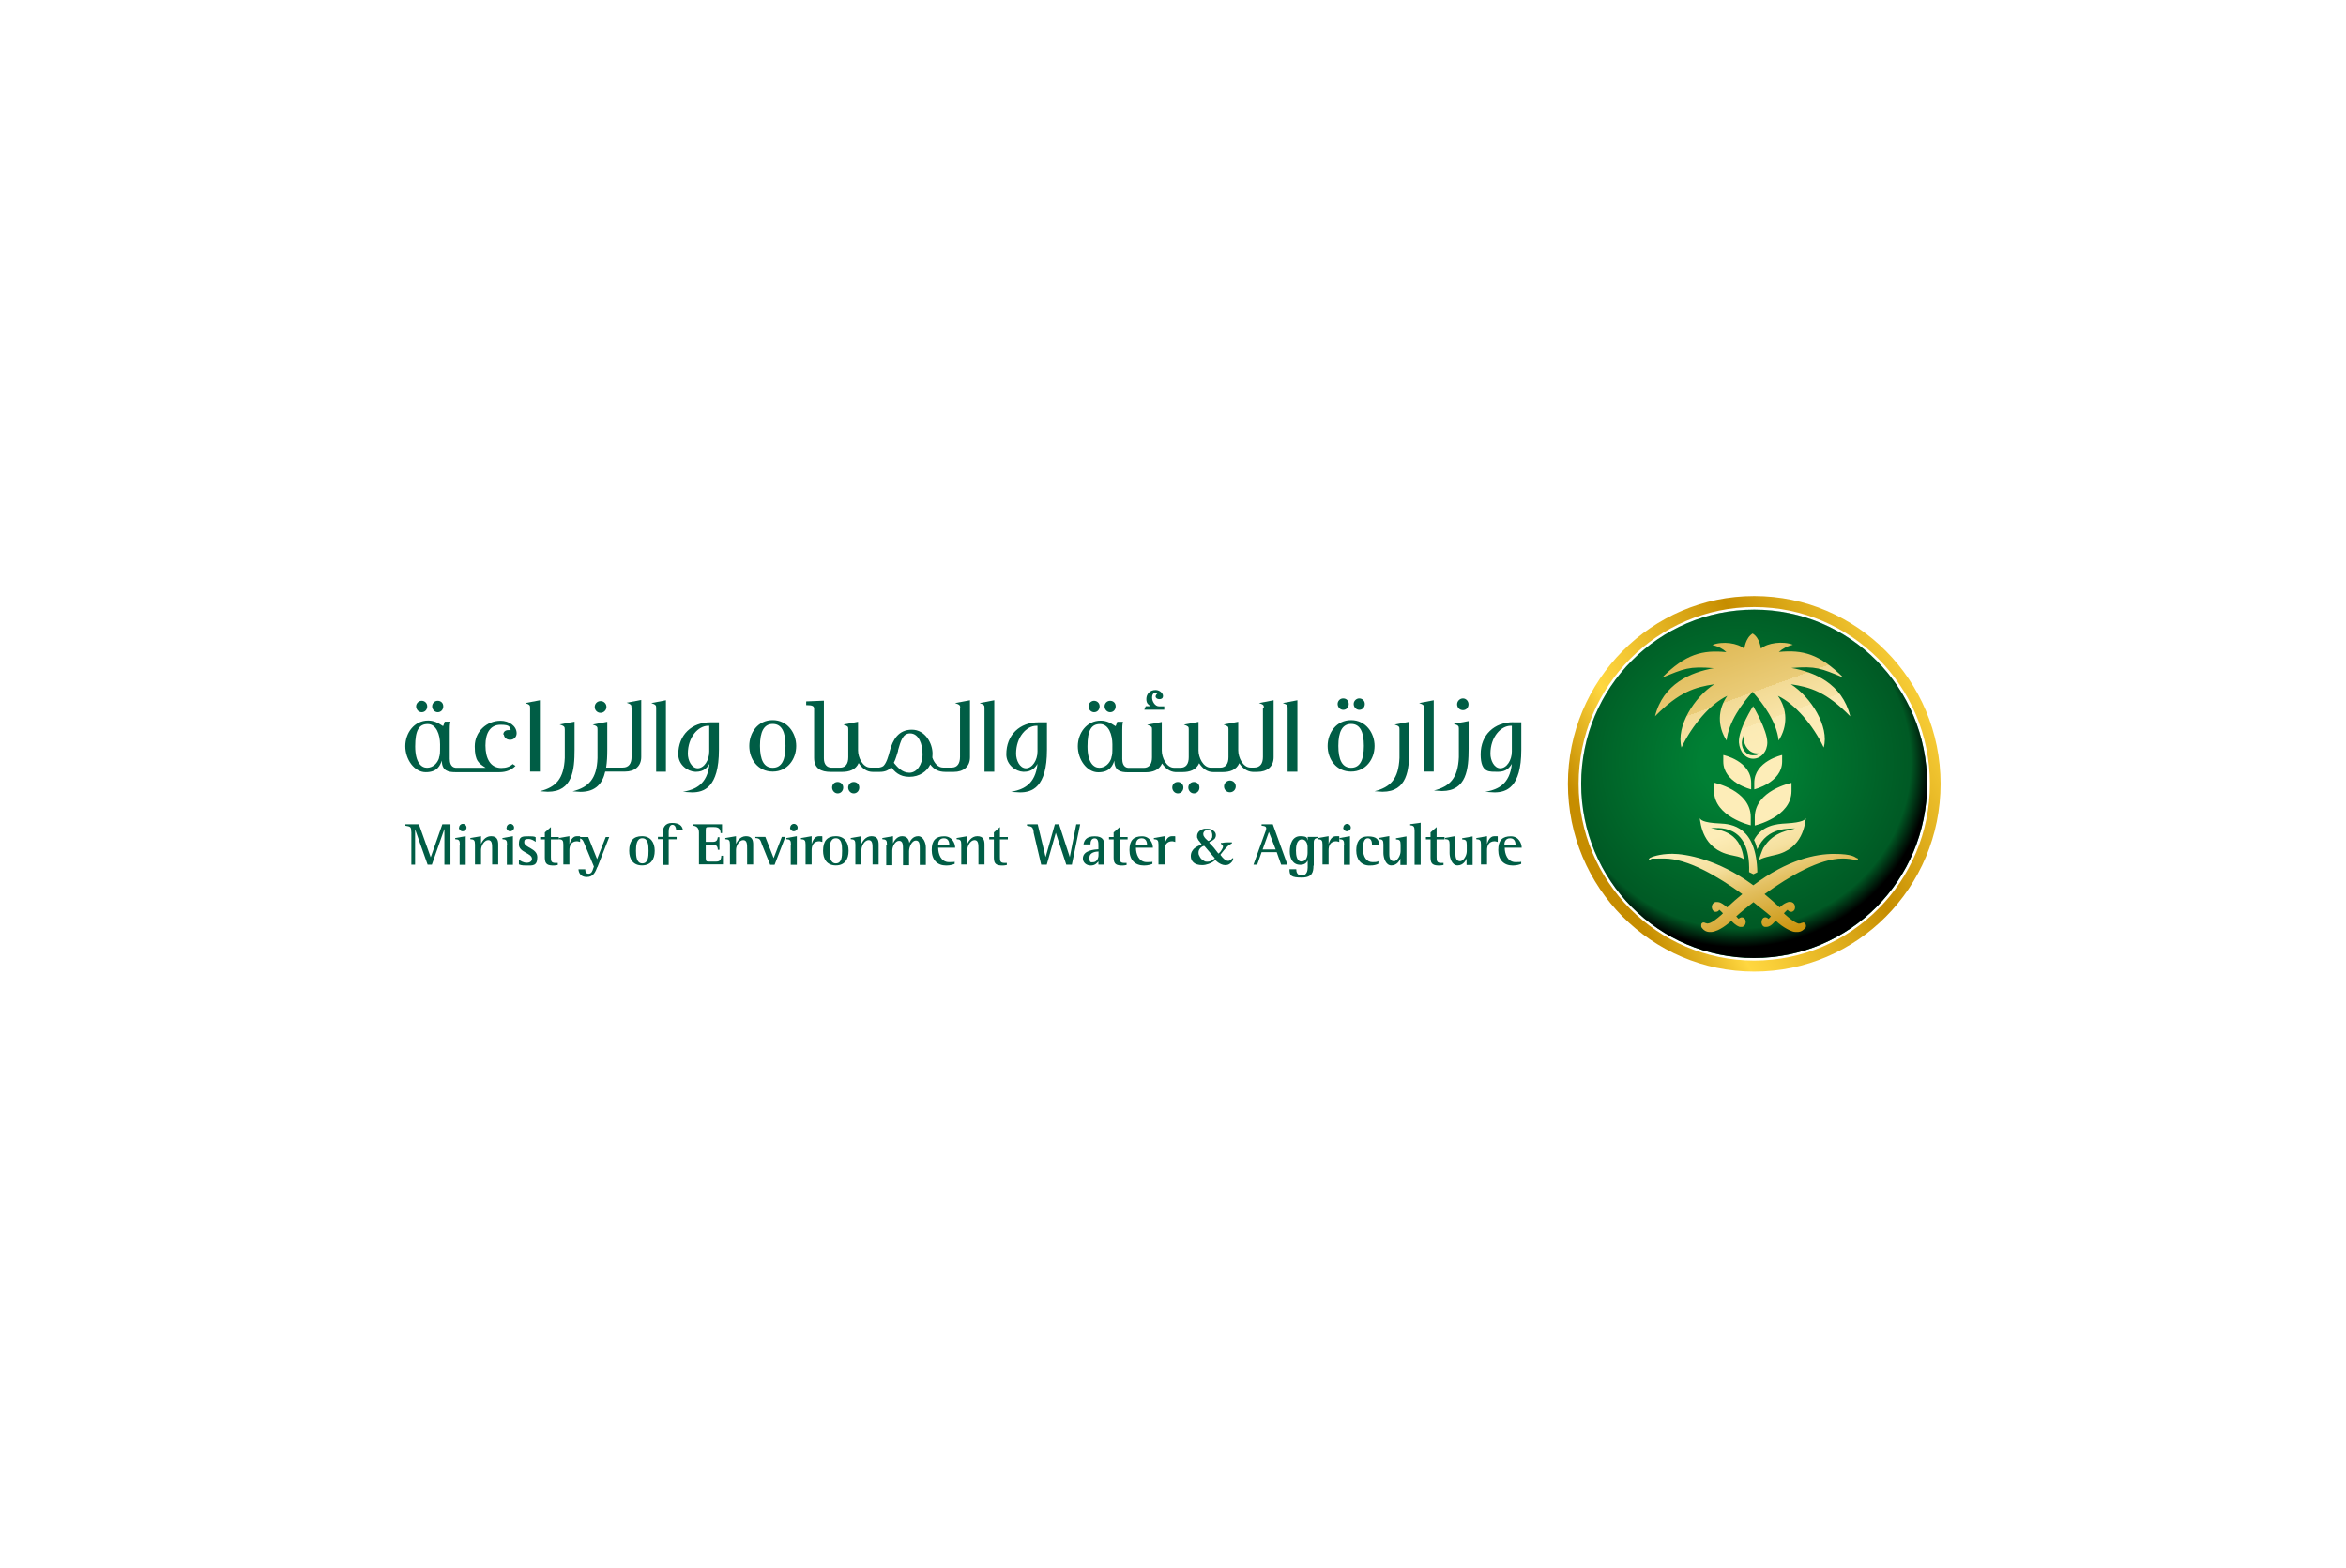 <?xml version="1.0" encoding="UTF-8"?>
<svg id="Layer_2" data-name="Layer 2" xmlns="http://www.w3.org/2000/svg" xmlns:xlink="http://www.w3.org/1999/xlink" viewBox="0 0 228 152.36">
  <defs>
    <style>
      .cls-1 {
        fill: #008034;
      }

      .cls-2 {
        fill: #005d45;
      }

      .cls-3 {
        fill: url(#linear-gradient-2);
      }

      .cls-4 {
        fill: url(#radial-gradient);
      }

      .cls-5 {
        fill: url(#linear-gradient);
      }

      .cls-6 {
        fill: #fff;
      }
    </style>
    <radialGradient id="radial-gradient" cx="235.88" cy="558.77" fx="235.88" fy="558.77" r=".66" gradientTransform="translate(-6482.84 -15180.37) scale(28.2 27.3)" gradientUnits="userSpaceOnUse">
      <stop offset="0" stop-color="#000" stop-opacity="0"/>
      <stop offset=".1" stop-color="#000" stop-opacity="0"/>
      <stop offset=".2" stop-color="#000" stop-opacity="0"/>
      <stop offset=".9" stop-color="#000" stop-opacity=".3"/>
      <stop offset="1" stop-color="#000"/>
    </radialGradient>
    <linearGradient id="linear-gradient" x1="156.31" y1="1189.56" x2="188.4" y2="1172.63" gradientTransform="translate(0 -1105.9)" gradientUnits="userSpaceOnUse">
      <stop offset="0" stop-color="#c68d00"/>
      <stop offset=".2" stop-color="#ffd740"/>
      <stop offset=".3" stop-color="#f4c833"/>
      <stop offset=".5" stop-color="#d7a313"/>
      <stop offset=".6" stop-color="#c68d00"/>
      <stop offset="1" stop-color="#ffd740"/>
    </linearGradient>
    <linearGradient id="linear-gradient-2" x1="165.36" y1="1168.61" x2="175.55" y2="1196.81" gradientTransform="translate(0 -1105.9)" gradientUnits="userSpaceOnUse">
      <stop offset="0" stop-color="#c68d00"/>
      <stop offset="0" stop-color="#d2a32a"/>
      <stop offset="0" stop-color="#dfb955"/>
      <stop offset=".2" stop-color="#eacc78"/>
      <stop offset=".2" stop-color="#f2da94"/>
      <stop offset=".3" stop-color="#f8e4a8"/>
      <stop offset=".3" stop-color="#fbeab4"/>
      <stop offset=".4" stop-color="#fdedb8"/>
      <stop offset=".6" stop-color="#fdedb8"/>
      <stop offset=".7" stop-color="#f5e09f"/>
      <stop offset=".8" stop-color="#e3c061"/>
      <stop offset="1" stop-color="#c68d00"/>
    </linearGradient>
  </defs>
  <g id="Layer_1-2" data-name="Layer 1">
    <g>
      <rect class="cls-6" width="228" height="152.36"/>
      <g>
        <path class="cls-2" d="M42.54,69.22c.32,0,.54-.25.54-.57s-.23-.54-.54-.54-.54.25-.54.54.23.57.54.57Z"/>
        <path class="cls-2" d="M40.98,69.22c.32,0,.54-.25.54-.57s-.25-.54-.54-.54-.54.25-.54.54.23.57.54.57Z"/>
        <path class="cls-2" d="M48.97,71.36c0,.29.23.54.61.54s.63-.29.63-.63c0-.72-.75-1.22-1.56-1.22-1.33,0-2.51,1.04-2.51,2.49s.41,1.65,1.06,2.08h-2.92c-.5-.05-.57-.57-.57-.86v-2.83c0-.23,0-.52.07-.79h-.54c-.07.07-.05.11-.07.16-.05.14-.09.27-.11.27,0,0-.07-.05-.18-.11-.25-.16-.66-.43-1.27-.43-1.36,0-2.22,1.22-2.22,2.49s.86,2.53,1.99,2.53,1.4-.66,1.56-1.13c0,.99.61,1.13,1.33,1.13h4.27c.68,0,1.18-.23,1.56-.61l-.27-.18c-.27.25-.63.38-1.11.38-1.06,0-1.54-.93-1.54-2.19s.5-2.01,1.47-2.01.86.23.99.52h-.23c-.32,0-.5.18-.5.47M42.68,73.65c-.18.57-.63.97-1.18.97s-1.15-.5-1.15-2.08.38-2.17,1.22-2.17,1.2,1.04,1.2,1.97,0,.99-.11,1.31"/>
        <path class="cls-2" d="M52.47,75v-6.94l-1.42.27c.45.16.47.23.47.47v6.19h.95Z"/>
        <path class="cls-2" d="M55.84,70.14l-1.45.27c.47.16.5.23.5.5v2.76c-.09,2.03-.86,2.83-2.42,3.23.41.02.63.05.77.05,2.42,0,2.6-2.15,2.6-4.09v-2.71h0Z"/>
        <path class="cls-2" d="M58.37,69.28c.29,0,.57-.25.57-.57s-.25-.57-.57-.57-.57.25-.57.57.25.57.57.57Z"/>
        <path class="cls-2" d="M61.38,68.81v4.75c0,.63-.25,1.04-.86,1.04h-1.61c.09-.57.11-1.15.11-1.74v-2.71l-1.42.27c.47.16.47.23.47.5v2.76c-.07,2.03-.86,2.83-2.42,3.23.41.02.66.05.77.05,1.51,0,2.15-.86,2.4-1.97h1.92c.93,0,1.58-.5,1.58-1.42v-5.54l-1.42.27c.47.16.47.23.47.47"/>
        <path class="cls-2" d="M63.77,68.81v6.19h.95v-6.94l-1.42.27c.45.16.47.23.47.47"/>
        <path class="cls-2" d="M65.92,73.31c0,1.04.93,1.67,1.65,1.7h.05c.79,0,1.11-.41,1.33-.77-.2,2.03-1.42,2.46-2.33,2.67l-.25.05c.38.02.72.05.88.05,1.15,0,2.62-.45,2.62-4.14v-2.67h-.81c-1.83,0-3.14,1.22-3.14,3.12M68.93,73.04c0,.84-.5,1.63-1.13,1.63-.61-.02-.95-.79-.95-1.42,0-1.63,1.02-2.71,1.97-2.71h.11v2.51Z"/>
        <path class="cls-2" d="M75.1,69.99c-1.45,0-2.28,1.22-2.28,2.51s.84,2.49,2.28,2.49,2.28-1.22,2.28-2.49-.86-2.51-2.28-2.51ZM75.1,74.62c-.86,0-1.24-.77-1.24-2.13s.38-2.13,1.24-2.13,1.24.75,1.24,2.13-.38,2.13-1.24,2.13Z"/>
        <path class="cls-2" d="M82.97,76c-.32,0-.54.25-.54.54s.23.57.54.57.54-.25.54-.57-.23-.54-.54-.54Z"/>
        <path class="cls-2" d="M81.41,76c-.34,0-.54.25-.54.54s.23.57.54.57.54-.25.54-.57-.25-.54-.54-.54Z"/>
        <path class="cls-2" d="M93.3,68.79v4.77c0,.63-.25,1.04-.81,1.04h-.84c-.5,0-.86-.45-1.04-.97,0-.11.02-.25.02-.38,0-.99-.7-2.33-2.01-2.33s-1.85.99-2.13,2.01c-.14.54-.32,1.2-.63,1.51-.14.11-.32.14-.41.16h-.86c-.75,0-1.2-.99-1.2-1.67v-2.78l-1.42.27c.43.16.47.2.47.43v2.74c0,.63-.25,1.02-.81,1.02h-.84c-.45-.02-.72-.34-.72-.9v-5.61l-1.72.07v.36c.61,0,.77.09.77.36v4.77c0,1.04.68,1.36,1.61,1.36h1.11c.68,0,1.33-.2,1.61-.86.34.52.79.86,1.36.86h.68c.57,0,.88-.18,1.13-.45.32.41.77.93,1.76.93s1.72-.54,2.03-1.2c.36.47.77.72,1.49.72h.79c.93,0,1.58-.5,1.58-1.42v-5.54l-1.45.27c.47.16.5.23.5.47M88.37,75.1c-.68,0-1.15-.54-1.45-.9,0,0-.02-.05-.05-.07.2-.38.29-.79.41-1.15v-.07c.25-.86.45-1.63,1.15-1.63h.05c.79.02,1.18.99,1.18,2.03s-.59,1.79-1.27,1.79"/>
        <path class="cls-2" d="M95.68,68.81v6.19h.95v-6.94l-1.42.27c.45.16.47.23.47.47"/>
        <path class="cls-2" d="M97.8,73.31c0,1.04.93,1.67,1.65,1.7h.05c.79,0,1.11-.41,1.33-.77-.2,2.03-1.42,2.46-2.33,2.67l-.25.05c.38.02.72.05.88.05,1.15,0,2.62-.45,2.62-4.14v-2.67h-.81c-1.83,0-3.14,1.22-3.14,3.12M100.83,73.04c0,.84-.5,1.63-1.13,1.63-.61-.02-.95-.79-.95-1.42,0-1.63,1.02-2.71,1.97-2.71h.11v2.51Z"/>
        <path class="cls-2" d="M106.33,69.22c.32,0,.54-.25.54-.57s-.25-.54-.54-.54-.54.25-.54.54.23.57.54.57Z"/>
        <path class="cls-2" d="M107.89,69.22c.32,0,.54-.25.54-.57s-.23-.54-.54-.54-.54.25-.54.54.23.57.54.57Z"/>
        <path class="cls-2" d="M113.15,68.65h-.5c-.41,0-.68-.5-.68-.84s.14-.47.32-.47.14,0,.18.07c-.09.07-.16.2-.16.27,0,.16.16.27.36.27s.36-.07.36-.32-.32-.57-.72-.57c-.57,0-.9.41-.9.88s.23.54.41.7h-.47l-.14.34h1.94v-.34h0Z"/>
        <path class="cls-2" d="M116.03,76c-.32,0-.54.25-.54.54s.23.57.54.57.54-.25.54-.57-.23-.54-.54-.54Z"/>
        <path class="cls-2" d="M114.47,76c-.34,0-.54.25-.54.54s.23.57.54.57.54-.25.54-.57-.25-.54-.54-.54Z"/>
        <path class="cls-2" d="M119.53,75.86c-.29,0-.57.25-.57.57s.25.57.57.57.57-.25.57-.57-.25-.57-.57-.57Z"/>
        <path class="cls-2" d="M122.74,68.81v4.75c0,.63-.25,1.04-.86,1.04h-.34c-.75,0-1.2-.99-1.2-1.67v-2.78l-1.42.27c.43.16.47.2.47.43v2.74c0,.63-.25,1.02-.81,1.02h-.9c-.75,0-1.2-.99-1.2-1.67v-2.78l-1.42.27c.43.16.47.2.47.43v2.74c0,.63-.25,1.02-.81,1.02h-.61c-.75,0-1.2-.99-1.2-1.67v-2.78l-1.42.27c.43.16.47.2.47.43v2.74c0,.63-.25,1.02-.81,1.02h-1.51c-.5-.05-.57-.57-.57-.86v-2.83c0-.23,0-.52.07-.79h-.54c-.07.07-.05.11-.07.16-.05.14-.09.27-.11.27,0,0-.07-.05-.18-.11-.25-.16-.66-.43-1.27-.43-1.36,0-2.22,1.22-2.22,2.49s.86,2.53,1.99,2.53,1.4-.66,1.56-1.13c0,.99.61,1.13,1.33,1.13h1.7c.68,0,1.33-.2,1.61-.86.32.5.77.81,1.29.84h.7c.68,0,1.33-.2,1.61-.86.34.52.79.86,1.36.86h.93c.68,0,1.33-.2,1.61-.86.32.5.77.81,1.29.84h.47c.93,0,1.58-.5,1.58-1.42v-5.54l-1.42.27c.47.16.47.23.47.47M108.02,73.65c-.18.57-.63.97-1.18.97s-1.15-.5-1.15-2.08.38-2.17,1.22-2.17,1.2,1.04,1.2,1.97,0,.99-.11,1.31"/>
        <path class="cls-2" d="M125.14,68.81v6.19h.95v-6.94l-1.42.27c.45.16.47.23.47.47"/>
        <path class="cls-2" d="M132.1,68.99c.32,0,.54-.25.54-.57s-.25-.54-.54-.54-.54.25-.54.54.23.57.54.57Z"/>
        <path class="cls-2" d="M131.31,69.99c-1.42,0-2.28,1.22-2.28,2.51s.84,2.49,2.28,2.49,2.28-1.22,2.28-2.49-.86-2.51-2.28-2.51ZM131.31,74.62c-.86,0-1.24-.77-1.24-2.13s.38-2.13,1.24-2.13,1.24.75,1.24,2.13-.38,2.13-1.24,2.13Z"/>
        <path class="cls-2" d="M130.54,68.99c.32,0,.54-.25.54-.57s-.23-.54-.54-.54-.54.25-.54.54.23.57.54.57Z"/>
        <path class="cls-2" d="M136.01,70.91v2.76c-.09,2.03-.86,2.83-2.42,3.23.41.02.63.05.77.05,2.42,0,2.6-2.15,2.6-4.09v-2.71l-1.42.27c.47.16.47.23.47.5"/>
        <path class="cls-2" d="M139.34,75v-6.94l-1.42.27c.45.16.47.23.47.47v6.19h.95Z"/>
        <path class="cls-2" d="M141.78,70.84v2.76c-.09,2.03-.86,2.83-2.42,3.23.41.02.63.05.77.05,2.42,0,2.6-2.17,2.6-4.11v-2.69l-1.45.27c.47.14.5.23.5.47"/>
        <path class="cls-2" d="M142.18,67.88c-.29,0-.57.25-.57.57s.25.57.57.57.54-.25.54-.57-.25-.57-.54-.57Z"/>
        <path class="cls-2" d="M147.07,70.19c-1.83,0-3.17,1.22-3.17,3.12s.93,1.67,1.65,1.7h.05c.79,0,1.11-.41,1.33-.77-.2,2.03-1.42,2.46-2.33,2.67l-.25.05c.38.02.72.05.88.05,1.15,0,2.62-.45,2.62-4.14v-2.67h-.81.02ZM146.93,73.04c0,.84-.5,1.63-1.13,1.63-.61-.02-.95-.79-.95-1.42,0-1.63,1.02-2.71,1.97-2.71h.11v2.51Z"/>
        <path class="cls-2" d="M39.97,80.86c0-.54-.09-.52-.57-.61v-.14h1.31l1.15,3.21h0l1.13-3.21h.79v3.93h-.59v-3.48h0l-1.22,3.48h-.41l-1.22-3.44h0v3.44h-.36v-3.19h-.02Z"/>
        <path class="cls-2" d="M44.69,82.08c0-.41-.09-.5-.45-.52v-.11l1.02-.18v2.78h-.59v-1.94h0l.02-.02ZM44.62,80.43c0-.2.16-.36.36-.36s.36.16.36.36-.18.36-.38.36-.36-.16-.36-.36h.02Z"/>
        <path class="cls-2" d="M46.16,82.08c0-.41-.09-.5-.45-.52v-.11l1.04-.18v.75h0c.09-.2.38-.75.97-.75s.7.38.7.81v1.94h-.59v-1.51c0-.45,0-.86-.38-.86s-.7.54-.7.95v1.42h-.59v-1.94h0Z"/>
        <path class="cls-2" d="M49.28,82.08c0-.41-.09-.5-.45-.52v-.11l1.02-.18v2.78h-.59v-1.94h0l.02-.02ZM49.24,80.43c0-.2.16-.36.36-.36s.36.16.36.36-.18.36-.38.36-.36-.16-.36-.36h.02Z"/>
        <path class="cls-2" d="M52.04,81.81c-.09-.07-.36-.27-.68-.27s-.41.07-.41.32c0,.54,1.27.57,1.27,1.45s-.47.81-1.04.81-.61-.07-.75-.11v-.45c.16.11.43.29.77.29s.5-.18.5-.38c0-.57-1.27-.61-1.27-1.4s.29-.79.97-.79.54.07.66.09v.43h0l-.02.02Z"/>
        <path class="cls-2" d="M54.21,84.07c-.14.02-.27.05-.38.05-.57,0-.88-.09-.88-.75v-1.79h-.45v-.23h.45v-.45l.59-.52v.97h.77v.23h-.77v1.7c0,.41.02.59.47.59s.14,0,.2,0v.23h0v-.02Z"/>
        <path class="cls-2" d="M54.75,82.08c0-.41-.09-.5-.45-.52v-.11l1.04-.18v.77h0c.09-.27.27-.77.72-.77s.2,0,.32.02v.54c-.09-.02-.2-.07-.29-.07-.59,0-.75.45-.75.86v1.4h-.59v-1.94h0Z"/>
        <path class="cls-2" d="M58.05,84.27c-.18.47-.38.97-1.02.97s-.79-.47-.81-.75h.66c0,.18.02.43.32.43s.38-.29.45-.5l.07-.2-.93-2.24c-.14-.34-.23-.5-.61-.52v-.11h.99l.86,2.15.84-2.15h.34l-1.15,2.94v-.02Z"/>
        <path class="cls-2" d="M61.15,82.69c0-.97.41-1.42,1.24-1.42s1.24.59,1.24,1.42-.38,1.42-1.24,1.42-1.24-.61-1.24-1.42ZM62.42,83.91c.57,0,.61-.63.61-1.22s-.05-1.22-.61-1.22-.61.7-.61,1.22.05,1.22.61,1.22Z"/>
        <path class="cls-2" d="M64.41,81.56h-.47v-.23h.47v-.38c0-.47.2-.97.9-.97s.99.27,1.06.68h-.66c0-.2-.09-.5-.36-.5s-.36.36-.36.66v.52h.77v.23h-.77v2.49h-.59v-2.49Z"/>
        <path class="cls-2" d="M67.93,80.91q0-.59-.54-.66v-.14h2.78v.86h-.14c0-.47-.25-.59-.63-.59h-.45c-.29,0-.36,0-.36.29v1.15h.7c.41,0,.43-.25.47-.45h.16v1.22h-.16c0-.32-.14-.5-.47-.5h-.7v1.31c0,.32.07.34.36.34h.63c.34,0,.5-.11.52-.57h.16v.84h-2.33v-3.14h0v.02Z"/>
        <path class="cls-2" d="M70.94,82.08c0-.41-.09-.5-.45-.52v-.11l1.04-.18v.75h0c.09-.2.38-.75.97-.75s.7.38.7.81v1.94h-.59v-1.51c0-.45,0-.86-.38-.86s-.7.54-.7.95v1.42h-.59v-1.94h0Z"/>
        <path class="cls-2" d="M74.02,81.97c-.14-.38-.2-.5-.61-.52v-.11h.97l.81,2.06.79-2.06h.34l-1.04,2.71h-.43l-.84-2.08h0Z"/>
        <path class="cls-2" d="M76.87,82.08c0-.41-.09-.5-.45-.52v-.11l1.02-.18v2.78h-.59v-1.94h0l.02-.02ZM76.8,80.43c0-.2.16-.36.36-.36s.36.16.36.36-.18.36-.38.36-.36-.16-.36-.36h.02Z"/>
        <path class="cls-2" d="M78.29,82.08c0-.41-.09-.5-.45-.52v-.11l1.04-.18v.77h0c.09-.27.25-.77.72-.77s.2,0,.32.02v.54c-.09-.02-.2-.07-.29-.07-.59,0-.75.45-.75.86v1.4h-.59v-1.94h0Z"/>
        <path class="cls-2" d="M79.99,82.69c0-.97.41-1.42,1.24-1.42s1.24.59,1.24,1.42-.38,1.42-1.24,1.42-1.24-.61-1.24-1.42ZM81.23,83.91c.57,0,.61-.63.61-1.22s-.05-1.22-.61-1.22-.61.7-.61,1.22.05,1.22.61,1.22Z"/>
        <path class="cls-2" d="M83.13,82.08c0-.41-.09-.5-.45-.52v-.11l1.04-.18v.75h0c.09-.2.38-.75.97-.75s.7.38.7.81v1.94h-.59v-1.51c0-.45,0-.86-.38-.86s-.7.54-.7.95v1.42h-.59v-1.94h0Z"/>
        <path class="cls-2" d="M86.2,82.08c0-.41-.09-.5-.45-.52v-.11l1.04-.18v.7h0c.09-.2.36-.7.88-.7s.68.38.7.66h0c.11-.23.34-.66.86-.66s.75.68.75,1.09v1.7h-.59v-1.58c0-.36,0-.79-.38-.79s-.66.61-.66,1.04v1.36h-.59v-1.51c0-.45,0-.86-.38-.86s-.66.54-.66.95v1.42h-.59v-1.94h0l.07-.05Z"/>
        <path class="cls-2" d="M92.78,83.96c-.11.05-.41.16-.81.16-.88,0-1.42-.54-1.42-1.51s.43-1.33,1.22-1.33,1.06.72,1.06,1.11h-1.65c0,.59.25,1.4,1.06,1.4s.45-.07.54-.09v.25h0v.02ZM92.26,82.15c0-.14,0-.68-.52-.68s-.57.45-.57.68h1.09Z"/>
        <path class="cls-2" d="M93.42,82.08c0-.41-.09-.5-.45-.52v-.11l1.04-.18v.75h0c.09-.2.38-.75.97-.75s.7.38.7.81v1.94h-.59v-1.51c0-.45,0-.86-.38-.86s-.7.54-.7.95v1.42h-.59v-1.94h0Z"/>
        <path class="cls-2" d="M97.85,84.07c-.14.02-.25.05-.38.05-.57,0-.88-.09-.88-.75v-1.79h-.45v-.23h.45v-.45l.59-.52v.97h.77v.23h-.77v1.7c0,.41.02.59.47.59s.14,0,.2,0v.23h0v-.02Z"/>
        <path class="cls-2" d="M100.47,80.86c-.11-.52-.18-.52-.66-.61v-.14h1.04l.77,3.19h0l.9-3.19h.41l1.04,3.19h0l.63-3.19h.38l-.81,3.93h-.54l-1.02-3.1h0l-.88,3.1h-.54l-.75-3.19h.02Z"/>
        <path class="cls-2" d="M106.76,83.71c-.11.11-.29.41-.75.41s-.77-.32-.77-.68c0-.81,1.15-.88,1.51-.9v-.29c0-.36,0-.77-.36-.77s-.41.34-.41.59h-.68c.07-.38.25-.79,1.09-.79s.95.43.95.99v1.76h-.59v-.34h0v.02ZM106.76,82.76c-.2,0-.88.05-.88.59s.14.45.34.45c.34,0,.54-.32.54-.7v-.34Z"/>
        <path class="cls-2" d="M109.49,84.07c-.14.02-.25.05-.38.05-.57,0-.88-.09-.88-.75v-1.79h-.45v-.23h.45v-.45l.59-.52v.97h.77v.23h-.77v1.7c0,.41.02.59.47.59s.14,0,.2,0v.23h0v-.02Z"/>
        <path class="cls-2" d="M112,83.96c-.11.05-.41.16-.81.16-.88,0-1.42-.54-1.42-1.51s.43-1.33,1.22-1.33,1.06.72,1.06,1.11h-1.65c0,.59.25,1.4,1.06,1.4s.45-.07.54-.09v.25h0v.02ZM111.48,82.15c0-.14,0-.68-.52-.68s-.57.45-.57.68h1.09Z"/>
        <path class="cls-2" d="M112.59,82.08c0-.41-.09-.5-.45-.52v-.11l1.04-.18v.77h0c.09-.27.25-.77.72-.77s.2,0,.32.02v.54c-.09-.02-.2-.07-.29-.07-.59,0-.75.45-.75.86v1.4h-.59v-1.94h0Z"/>
        <path class="cls-2" d="M122.97,80.86c.05-.09.09-.29.09-.34,0-.23-.2-.25-.45-.27v-.14h1.09l1.42,3.93h-.61l-.43-1.22h-1.47l-.43,1.22h-.36l1.15-3.19h0ZM122.69,82.56h1.29l-.66-1.7-.61,1.7h-.02Z"/>
        <path class="cls-2" d="M127.65,84.14c0,.61-.11,1.15-1.13,1.15s-1.2-.16-1.2-.81h.66c0,.25.07.61.54.61s.57-.45.57-.77v-.68h0c-.11.18-.25.41-.72.41-.72,0-1.02-.61-1.02-1.29s.23-1.49,1.02-1.49.63.25.72.41h0v-.34h1.04v.11c-.18,0-.45.02-.45.41v2.26h0l-.02.02ZM127.08,82.33c0-.36-.18-.75-.54-.75-.52,0-.59.66-.59,1.09s.07,1.06.54,1.06.59-.52.59-.84v-.59h0v.02Z"/>
        <path class="cls-2" d="M128.53,82.08c0-.41-.09-.5-.45-.52v-.11l1.04-.18v.77h0c.09-.27.25-.77.72-.77s.2,0,.32.02v.54c-.09-.02-.2-.07-.29-.07-.59,0-.75.45-.75.86v1.4h-.59v-1.94h0Z"/>
        <path class="cls-2" d="M130.63,82.08c0-.41-.09-.5-.45-.52v-.11l1.02-.18v2.78h-.59v-1.94h0l.02-.02ZM130.56,80.43c0-.2.16-.36.36-.36s.36.16.36.36-.18.36-.38.36-.36-.16-.36-.36h.02Z"/>
        <path class="cls-2" d="M133.91,83.98c-.2.07-.34.14-.81.14-.81,0-1.29-.59-1.29-1.45s.32-1.38,1.15-1.38,1.06.32,1.06.79h-.68c0-.25-.07-.61-.41-.61s-.47.43-.47.99c0,.86.38,1.33.93,1.33s.41-.05.57-.09v.25h0l-.05.02Z"/>
        <path class="cls-2" d="M136.12,83.39h0c-.09.25-.34.72-.9.72s-.77-.77-.77-1.2v-.84c0-.41-.09-.5-.45-.52v-.11l1.02-.18v1.76c0,.54.2.68.47.68s.63-.5.63-.97v-.63c0-.41-.09-.5-.45-.52v-.11l1.02-.18v2.78h-.59v-.66h0l.02-.02Z"/>
        <path class="cls-2" d="M137.48,80.75c0-.41-.09-.52-.43-.54v-.11l1.02-.14v4.09h-.59v-3.28h0v-.02Z"/>
        <path class="cls-2" d="M140.29,84.07c-.14.02-.25.05-.38.05-.57,0-.88-.09-.88-.75v-1.79h-.45v-.23h.45v-.45l.59-.52v.97h.77v.23h-.77v1.7c0,.41.02.59.47.59s.14,0,.2,0v.23h0v-.02Z"/>
        <path class="cls-2" d="M142.55,83.39h0c-.09.25-.34.72-.9.72s-.77-.77-.77-1.2v-.84c0-.41-.09-.5-.45-.52v-.11l1.02-.18v1.76c0,.54.2.68.47.68s.63-.5.63-.97v-.63c0-.41-.09-.5-.45-.52v-.11l1.02-.18v2.78h-.59v-.66h0l.02-.02Z"/>
        <path class="cls-2" d="M143.93,82.08c0-.41-.09-.5-.45-.52v-.11l1.04-.18v.77h0c.09-.27.25-.77.72-.77s.2,0,.32.02v.54c-.09-.02-.2-.07-.29-.07-.59,0-.75.45-.75.86v1.4h-.59v-1.94h0Z"/>
        <path class="cls-2" d="M147.84,83.96c-.11.05-.41.16-.81.16-.88,0-1.42-.54-1.42-1.51s.43-1.33,1.22-1.33,1.06.72,1.06,1.11h-1.65c0,.59.25,1.4,1.06,1.4s.45-.07.54-.09v.25h0v.02ZM147.29,82.15c0-.14,0-.68-.52-.68s-.57.45-.57.68h1.09Z"/>
        <path class="cls-2" d="M119.82,83.39l-.09.07c-.09.09-.16.16-.23.18-.09.05-.25.05-.43-.07-.09-.07-.2-.16-.29-.27l-.07-.09s-.07-.09-.09-.11h0v-.05c.23-.29.41-.52.5-.61.16-.18.27-.27.34-.32s.16-.09.27-.16h0v-.09h-.47c-.18,0-.34.02-.47.05h-.14v.09c.07.02.11.07.14.11.05.05.07.11.07.16s-.02.14-.09.25c-.07.14-.16.27-.29.38l-.05.05-.05-.05s-.07-.07-.09-.11l-.32-.41c-.07-.09-.14-.16-.18-.2-.14-.14-.23-.23-.25-.27h-.02s.02-.07.02-.07c0-.02.05-.05.09-.05.07-.02.16-.07.27-.16.11-.07.18-.14.2-.2.05-.09.07-.18.07-.27,0-.16-.07-.32-.23-.43-.14-.14-.36-.2-.61-.2h-.27s-.05,0-.09.02c-.2.05-.36.16-.47.27-.11.14-.16.27-.16.43s0,.16.05.23c.02.07.07.14.09.18.05.05.14.16.25.32l.05.05-.05.05s-.09.05-.16.07c-.14.05-.27.14-.41.23-.14.09-.25.23-.32.36s-.11.29-.11.45c0,.25.09.47.27.63.18.16.45.25.84.25s.86-.16,1.22-.45h.05s.05,0,.05,0c.18.18.36.29.52.36.11.05.25.09.38.09s.27-.02.36-.07c.14-.07.25-.18.32-.27.07-.11.11-.2.11-.27s0-.05,0-.05c0,0-.05-.02-.07-.02M117.07,80.77c.09-.07.18-.11.29-.11s.18,0,.27.07c.07.05.14.09.14.16.05.14.05.23.05.29,0,.14,0,.25-.07.32-.07.09-.16.18-.29.23h-.05c-.18-.16-.32-.29-.38-.41-.07-.09-.09-.18-.09-.27s.05-.23.14-.29M117.99,83.48c-.18.18-.41.27-.63.27s-.25-.02-.36-.09c-.11-.07-.2-.14-.27-.2-.07-.09-.14-.2-.2-.34-.05-.09-.05-.18-.05-.27,0-.14.05-.27.14-.38s.2-.2.36-.25h.07c.18.2.36.41.52.61l.34.41s.05.05.07.07c.02.02.05.07.07.09v.07h0l-.05.02Z"/>
        <path class="cls-1" d="M187.29,76.18c0,9.36-7.53,16.93-16.82,16.93s-16.8-7.57-16.8-16.93,7.53-16.93,16.82-16.93,16.8,7.57,16.8,16.93"/>
        <path class="cls-4" d="M187.29,76.18c0,9.36-7.53,16.93-16.82,16.93s-16.8-7.57-16.8-16.93,7.53-16.93,16.82-16.93,16.8,7.57,16.8,16.93"/>
        <path class="cls-5" d="M170.49,94.43c-9.99,0-18.11-8.18-18.11-18.25s8.12-18.25,18.11-18.25,18.11,8.18,18.11,18.25-8.12,18.25-18.11,18.25ZM170.49,59c-9.41,0-17.07,7.71-17.07,17.18s7.64,17.18,17.07,17.18,17.07-7.71,17.07-17.18-7.64-17.18-17.07-17.18Z"/>
        <path class="cls-3" d="M180.48,83.39s.11.07.09.14c0,.05-.05.07-.14.07s-.05,0-.07,0c-.41-.11-.84-.16-1.27-.16-2.28,0-5.22,1.74-7.6,3.46.47.38.97.84,1.47,1.29.07-.07.09-.07.16-.14.2-.18.41-.29.61-.36.11-.05.25-.05.36-.02.23.05.38.27.36.54,0,.23-.18.41-.36.41-.16,0-.27-.07-.36-.2-.09.07-.18.14-.25.23-.05.05-.07.07-.11.11l.14.14c.11.09.23.2.34.29.23.18.47.38.75.5.09.05.2.09.29.07.05,0,.11,0,.16-.05h.05s.07-.02.11-.05h.05c.09,0,.16.05.2.11s.07.2.05.29c0,.09-.07.14-.11.18-.18.2-.38.32-.63.34h-.27c-.18,0-.38-.07-.61-.18-.32-.16-.66-.36-1.02-.66l-.29-.25c-.09.09-.2.18-.29.29-.11.11-.27.23-.47.29-.05,0-.11.02-.16.02h-.14c-.16-.02-.29-.18-.32-.38-.02-.2.05-.41.18-.5s.32-.07.45.05c0,0,.02.05.05.05.07-.07.16-.16.23-.25-.5-.45-1.13-.9-1.7-1.38-.57.45-1.18.93-1.67,1.38.07.09.16.16.23.25,0,0,.02-.05.05-.05.14-.11.32-.14.45-.05.14.09.23.29.18.5-.02.18-.16.34-.32.38h-.14c-.07,0-.11,0-.16-.02-.18-.07-.34-.18-.47-.29-.11-.09-.2-.18-.29-.29l-.29.25c-.36.29-.68.5-1.02.66-.23.09-.41.16-.61.18h-.27c-.25-.02-.47-.14-.63-.34-.05-.05-.09-.11-.11-.18-.02-.09,0-.23.02-.29.05-.07.11-.11.2-.11s.05,0,.05,0c.05,0,.07.02.11.05h.05c.07.02.11.05.16.05.11,0,.23-.05.29-.07.27-.11.52-.32.75-.5.11-.09.23-.2.34-.29l.14-.14s-.07-.07-.11-.11c-.07-.07-.16-.16-.25-.23-.07.14-.2.2-.36.2-.18,0-.34-.18-.36-.41-.02-.27.14-.5.36-.54.11-.02.25,0,.36.02.2.07.41.2.61.36.07.05.09.07.16.14.5-.47.99-.9,1.47-1.29-2.37-1.72-5.31-3.46-7.6-3.46s-.88.05-1.27.16h-.07c-.07,0-.11-.02-.14-.07,0-.07.07-.11.09-.14.14-.09.93-.41,2.19-.41s4.41.52,7.8,3.01l.07.05h0c3.37-2.51,6.08-3.05,7.85-3.05s2.03.32,2.19.41M171.42,82.33c-.2.34-.5,1.29-.5,1.29.29-.25,1.2-.43,1.58-.52,2.76-.59,2.92-3.1,3.01-3.59-.07.14-.27.43-1.94.52-.88.05-2.35.16-3.1,1.61.14.27.23.57.32.9.95-2.26,3.28-1.97,3.66-2.03-.38.18-2.08.25-3.03,1.85M170.38,84.98l.41-.2c-.09-4.45-2.49-4.7-3.66-4.75-1.67-.07-1.88-.38-1.94-.52.09.5.25,3.01,3.01,3.59.38.09.97.16,1.27.41-.32-2.92-2.71-2.83-3.19-3.05.45.09,3.87-.63,3.71,4.3l.41.2v.02ZM169,72.16c-.07-1.27,1.38-3.53,1.38-3.53,0,0,1.38,2.33,1.38,3.53,0,.88-.61,1.58-1.38,1.58s-1.31-.72-1.38-1.58ZM170.97,73.22h-.2c-.72,0-1.31-.68-1.31-1.51s.02-.27.07-.45c-.14.38-.25.72-.25.93,0,.68.47,1.22,1.06,1.22s.43-.09.61-.23l.02.05ZM166.58,76.86c0,2.53,3.57,3.35,3.57,3.35v-.79c0-2.62-3.57-3.35-3.57-3.35v.79ZM170.54,79.44v.79s3.57-.81,3.57-3.35v-.79s-3.57.72-3.57,3.35ZM167.48,74.01c0,2.06,2.71,2.71,2.71,2.71v-.63c0-2.15-2.71-2.71-2.71-2.71v.63ZM170.49,76.09v.63s2.71-.66,2.71-2.71v-.63s-2.71.59-2.71,2.71M160.84,69.62c2.37-2.4,3.89-2.83,5.77-3.12-1.94,1.24-3.75,4.11-3.19,6.15,1.02-2.15,2.8-4.25,4.45-5.02-.93,1.31-.97,2.96-.07,4.34.2-1.81,1.47-3.55,2.53-4.73,1.06,1.18,2.33,2.92,2.53,4.73.9-1.4.86-3.03-.07-4.34,1.65.77,3.44,2.87,4.45,5.02.57-2.03-1.24-4.91-3.19-6.15,1.9.29,3.41.72,5.77,3.12-.79-3.21-3.53-4.32-5.72-4.7,2.42-.2,2.89.05,5.04.93-2.33-2.31-3.93-2.71-6.26-2.49.41-.34.77-.54,1.36-.7-.97-.38-2.49-.18-3.1.38,0,0-.11-1.06-.81-1.47h0c-.7.43-.81,1.49-.81,1.49-.59-.57-2.13-.77-3.1-.38.59.16.97.34,1.36.7-2.33-.23-3.96.18-6.26,2.49,2.13-.88,2.62-1.13,5.04-.93-2.19.38-4.95,1.51-5.72,4.7"/>
      </g>
    </g>
  </g>
</svg>